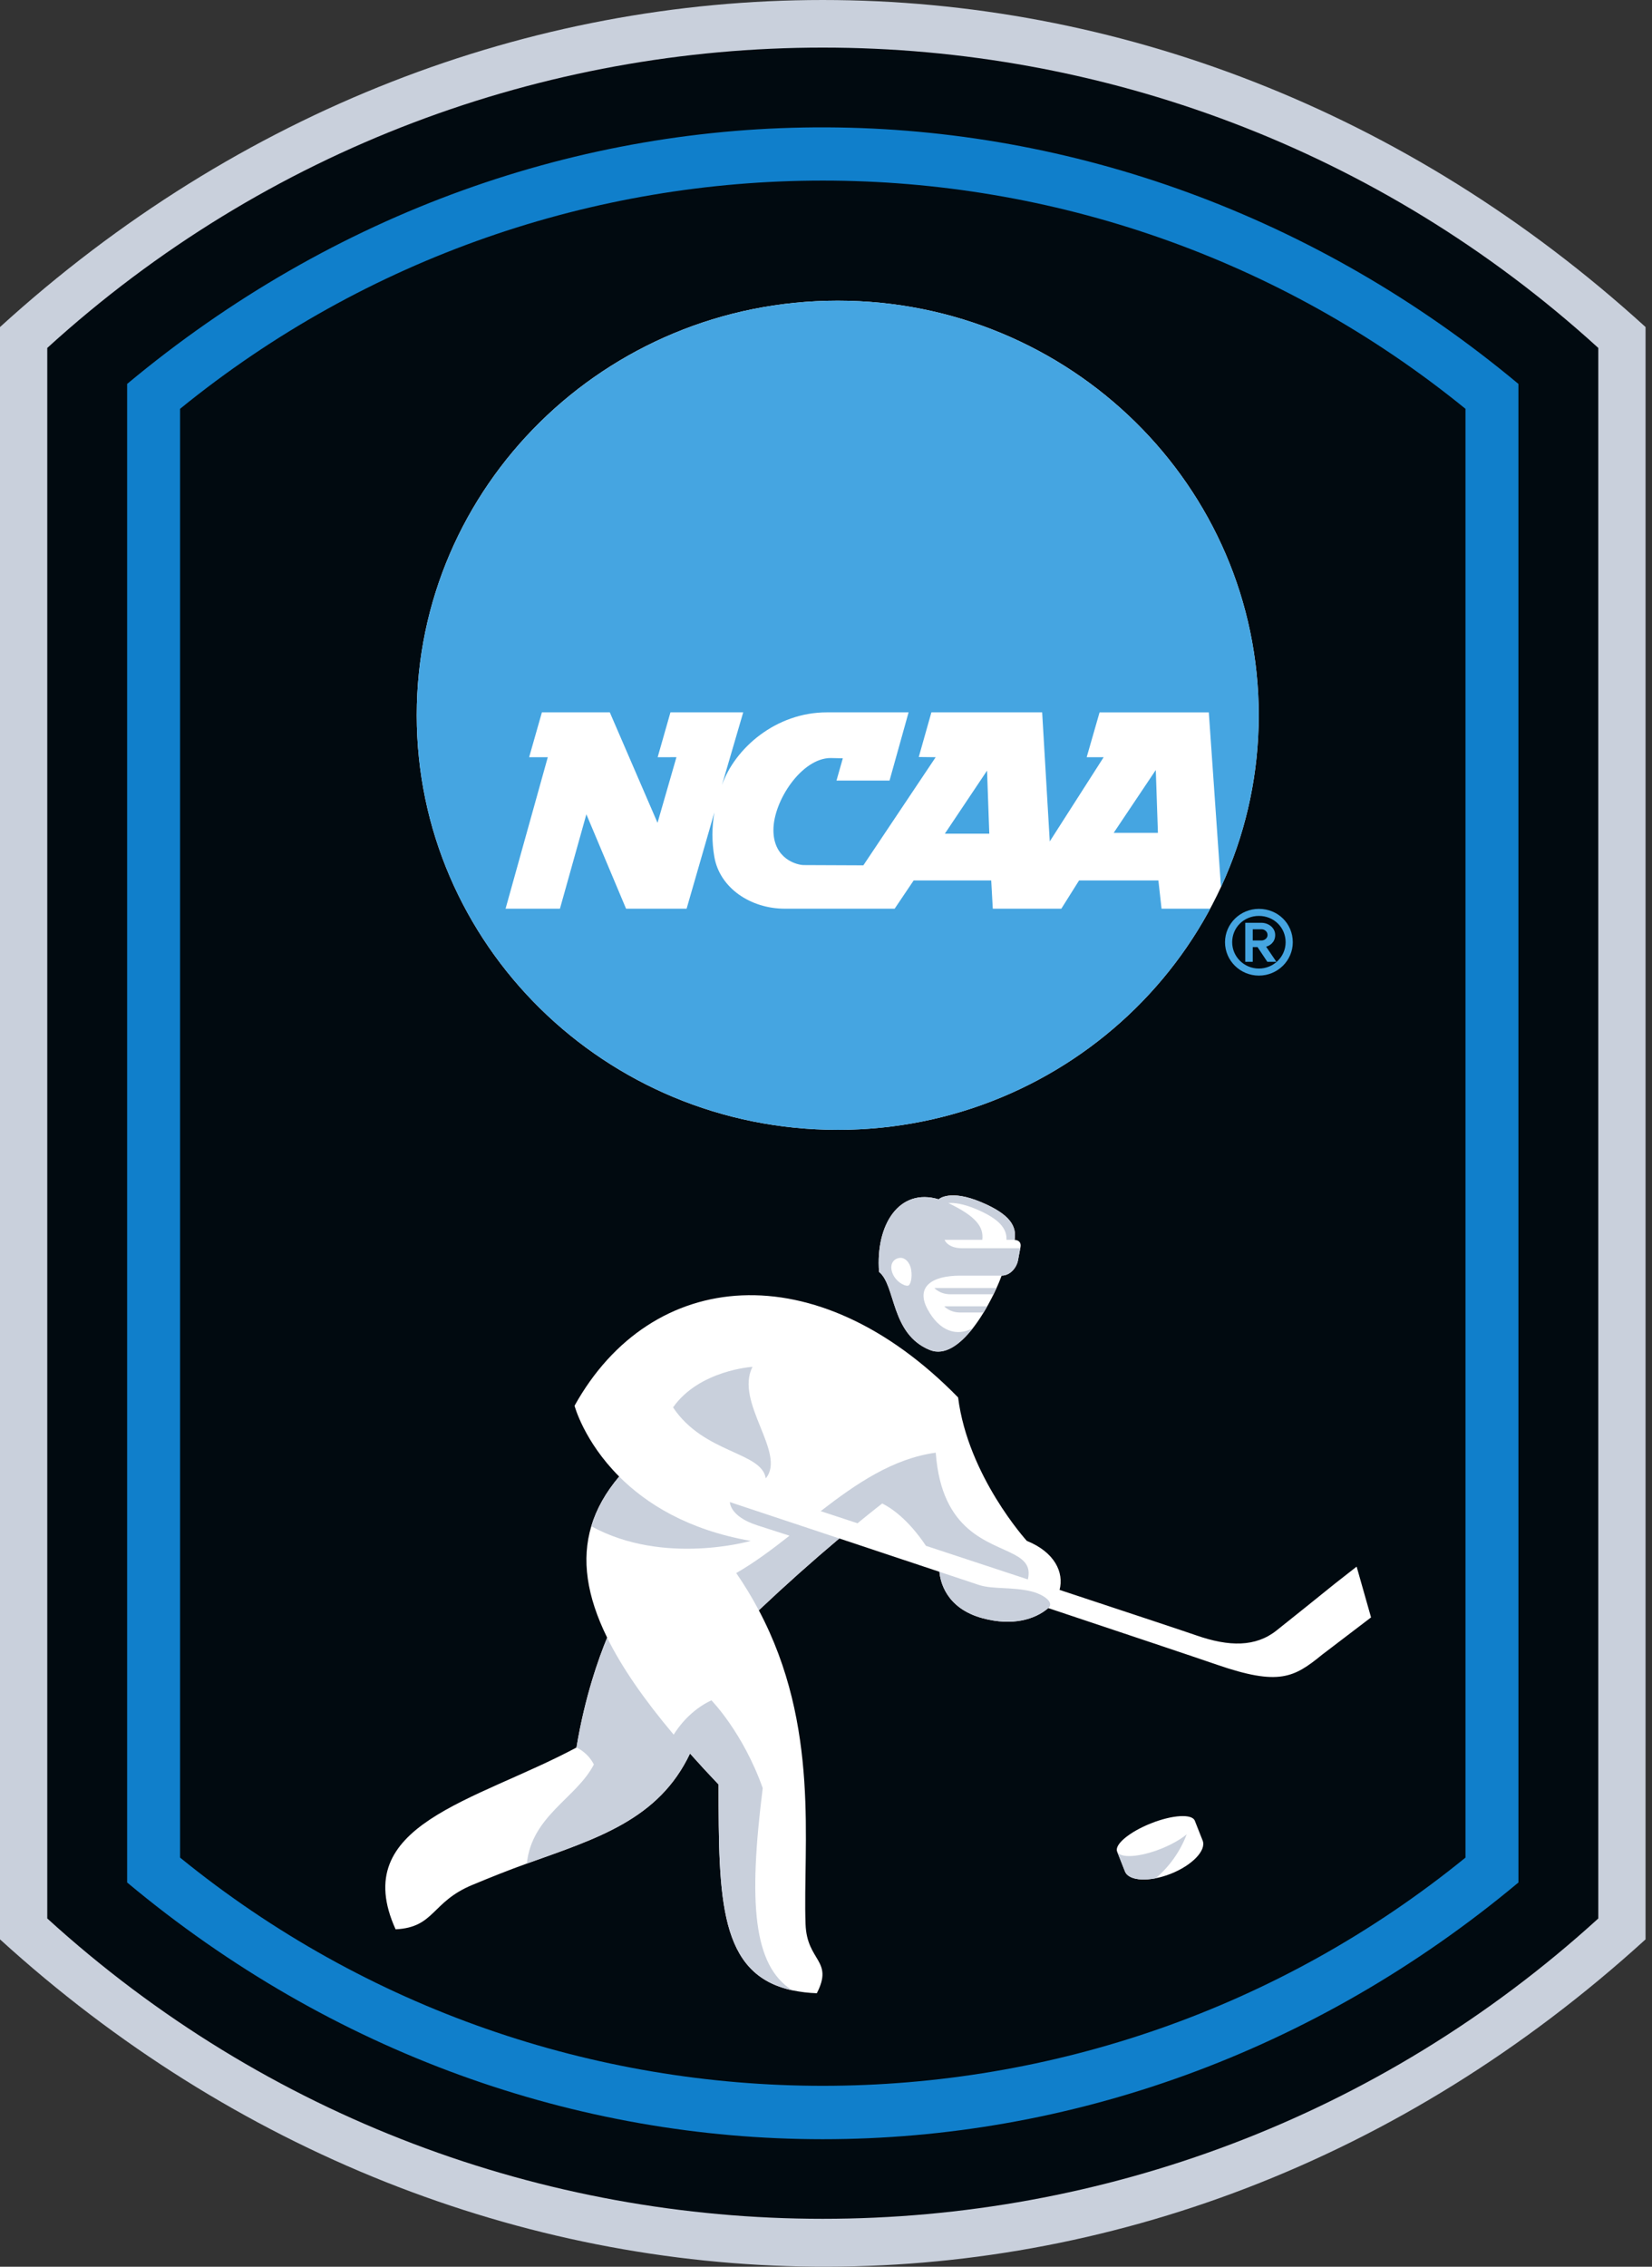 <svg width="245" height="336" viewBox="0 0 245 336" fill="none" xmlns="http://www.w3.org/2000/svg">
<rect x="0" y="0" width="245" height="336" fill="#333333" stroke="none"/>
<g clip-path="url(#clip0_15014_2875)">
<path d="M0 48.479V287.475C69.282 350.567 171.252 353.764 244.044 287.476L244.045 230.406V48.48C173.067 -16.157 70.976 -16.161 0.001 48.479" fill="#C9D0DC"/>
<path d="M237.035 51.576C171.849 -7.785 72.195 -7.785 7.01 51.576V284.377C72.195 343.74 171.85 343.74 237.035 284.379V51.576Z" fill="#010A10"/>
<path d="M26.707 275.356C82.174 320.464 161.868 320.46 217.338 275.356L217.336 60.599C161.871 15.49 82.174 15.493 26.706 60.6L26.707 275.356ZM18.855 279.046L18.854 56.91C80.409 5.6 165.079 6.804 225.189 56.909L225.192 279.045C164.413 329.785 79.632 329.786 18.855 279.046Z" fill="#107FCB"/>
<path d="M186.675 106.024C186.675 139.964 158.721 167.479 124.239 167.479C89.757 167.479 61.803 139.964 61.803 106.024C61.803 72.084 89.757 44.569 124.239 44.569C158.721 44.569 186.675 72.084 186.675 106.024Z" fill="white"/>
<path d="M140.125 123.58H146.717L146.384 114.232L140.125 123.58ZM165.167 123.453H171.725L171.408 114.14L165.167 123.453ZM172.264 134.697H179.477C169.01 154.195 148.2 167.48 124.24 167.48C89.758 167.48 61.804 139.965 61.804 106.025C61.804 72.085 89.758 44.57 124.24 44.57C158.724 44.57 186.676 72.085 186.676 106.025C186.676 115.11 184.673 123.735 181.078 131.495L179.273 105.595H163.072L161.16 112.244H163.677L155.684 124.728L154.557 105.594H138.13L136.258 112.213L138.765 112.243L128.04 128.27L119.202 128.232C118.277 128.232 114.702 127.388 114.702 123.04C114.702 118.681 118.917 112.364 123.194 112.364L124.994 112.406L124.056 115.704H131.923L134.748 105.594H122.623C115.087 105.594 108.998 110.894 107.073 116.361L110.223 105.594H99.43L97.534 112.244L100.321 112.237L97.514 121.97L90.437 105.594H80.367L78.472 112.244H81.239L74.978 134.698H83.042C83.042 134.698 86.16 123.564 86.962 120.706C88.102 123.41 92.848 134.698 92.848 134.698H101.827L105.946 120.429C105.567 122.594 105.562 124.808 105.933 126.974C106.721 131.646 111.345 134.698 116.381 134.698H132.682L135.499 130.513H147.003L147.236 134.698H157.4L160.03 130.513H171.796L172.263 134.698M190.664 139.67C190.664 141.82 188.887 143.57 186.701 143.57C184.515 143.57 182.739 141.82 182.739 139.67C182.739 137.481 184.477 135.767 186.701 135.767C188.923 135.767 190.664 137.482 190.664 139.67ZM186.701 134.723C183.929 134.723 181.675 136.941 181.675 139.669C181.675 142.397 183.929 144.616 186.701 144.616C189.473 144.616 191.727 142.397 191.727 139.669C191.727 136.896 189.52 134.723 186.701 134.723Z" fill="#45A5E1"/>
<path d="M187.985 138.6C187.985 139.083 187.524 139.408 187.093 139.408H185.788V137.747H187.093C187.523 137.747 187.985 138.072 187.985 138.6ZM189.116 138.6C189.116 137.481 188.066 136.79 187.093 136.79H184.677V142.57H185.788V140.388H186.496L187.951 142.571H189.296L187.771 140.329C188.249 140.209 189.116 139.732 189.116 138.6Z" fill="#45A5E1"/>
<path d="M130.837 222.864C130.837 222.864 129.465 223.92 127.175 225.798C130.343 226.84 133.779 227.972 137.319 229.138C136.444 227.808 134.013 224.452 130.837 222.864Z" fill="white"/>
<path d="M180.477 246.763C177.036 245.577 167.001 242.219 155.467 238.371C153.471 240.071 150.153 241.049 145.773 239.888C140.207 238.41 139.431 234.278 139.324 232.991L124.469 228.048C120.392 231.483 116.413 235.034 112.537 238.695C121.692 255.928 119.047 273.517 119.467 285.221C119.665 290.788 123.675 290.543 121.138 295.463C119.916 295.422 118.7 295.277 117.502 295.028C106.638 292.695 106.57 281.547 106.57 264.524C105.07 262.952 103.66 261.421 102.332 259.929C97.668 269.776 88.46 272.531 78.132 276.24C75.482 277.192 72.785 278.267 70.019 279.419C63.947 281.948 64.5 285.692 58.669 285.988C51.609 270.412 70.454 267.081 85.493 259.04C86.743 251.497 88.789 245.784 90.045 242.752C86.997 236.567 86.221 231.162 87.69 226.24C88.456 223.667 89.836 221.224 91.827 218.872C86.596 213.64 85.207 208.377 85.207 208.377C96.583 187.915 121.057 185.623 142.092 207.147C143.564 218.833 152.282 228.407 152.282 228.407C156.413 230.077 157.82 233.087 157.14 235.673C167.39 239.059 175.715 241.82 177.388 242.405C182.3 244.124 186.228 244.144 189.318 241.688C192.123 239.458 195.473 236.767 197.923 234.786L201.196 232.224L203.333 239.752L196.084 245.273C191.929 248.651 189.721 249.948 180.477 246.763ZM165.672 274.452C165.26 273.415 167.502 271.547 170.691 270.282C173.871 269.017 176.776 268.84 177.192 269.88C177.376 270.345 178.1 272.168 178.359 272.83C178.932 274.283 176.82 276.49 173.639 277.752C170.457 279.01 167.411 278.859 166.835 277.404C166.576 276.743 165.857 274.925 165.672 274.452Z" fill="white"/>
<path d="M176.553 269.36C176.524 269.35 176.495 269.34 176.465 269.332C176.495 269.34 176.524 269.351 176.553 269.36ZM176.715 269.424V269.423C176.693 269.412 176.668 269.405 176.647 269.396C176.668 269.406 176.692 269.414 176.715 269.424ZM113.117 265.056C110.17 256.769 105.505 252.043 105.505 252.043C102.465 253.472 100.665 255.909 99.909 257.131C95.484 251.879 92.196 247.12 90.045 242.753C88.79 245.783 86.744 251.497 85.494 259.04C85.494 259.04 87.151 259.716 88.072 261.557C85.486 266.555 78.868 269.135 78.132 276.24C88.46 272.53 97.668 269.776 102.332 259.93C103.718 261.486 105.131 263.017 106.57 264.524C106.57 281.545 106.637 292.694 117.502 295.028C111.678 291.368 110.984 282.015 113.117 265.056ZM113.567 219.14C116.677 215.415 108.903 207.844 111.604 202.607C111.604 202.607 103.704 203.097 99.817 208.621C104.401 215.497 112.954 215.169 113.567 219.141M119.977 226.556L118.912 226.202C112.48 224.064 108.247 222.659 108.247 222.659C108.247 222.659 108.175 224.772 112.319 226.107C113.922 226.624 115.615 227.168 117.089 227.64C114.476 229.69 111.869 231.641 109.188 233.176C110.408 234.95 111.526 236.793 112.536 238.695C116.412 235.034 120.391 231.484 124.469 228.049L121.229 226.973L119.977 226.556ZM152.896 235.883C150.055 235.208 147.266 235.607 145.195 234.947C143.232 234.292 141.267 233.637 139.325 232.991C139.431 234.277 140.207 238.411 145.773 239.888C150.153 241.051 153.471 240.072 155.467 238.369C156.44 237.54 154.743 236.321 152.896 235.883ZM152.437 234.121C152.888 232.241 152.003 231.297 150.497 230.475C146.871 228.495 139.643 227.232 138.776 215.333C132.451 216.198 126.974 219.921 121.712 224L127.175 225.797C129.465 223.92 130.837 222.864 130.837 222.864C134.013 224.451 136.443 227.809 137.319 229.139C141.412 230.485 145.643 231.88 149.753 233.237C150.655 233.533 151.551 233.829 152.437 234.121Z" fill="#C9D0DC"/>
<path d="M111.337 228.41C101.929 226.77 95.779 222.83 91.827 218.872C89.837 221.224 88.456 223.665 87.69 226.239C98.437 232.139 111.337 228.409 111.337 228.409M172.175 274.052C168.993 275.314 166.081 275.491 165.672 274.453C165.856 274.925 166.576 276.743 166.835 277.405C167.271 278.507 169.132 278.857 171.401 278.416C173.456 276.665 175.036 274.426 175.997 271.904C175.091 272.651 173.748 273.424 172.175 274.052Z" fill="#C9D0DC"/>
<path d="M150.472 183.792C150.809 181.759 149.795 179.995 145.507 178.195C140.867 176.248 139.24 177.743 139.205 177.775C133.377 176.025 129.828 181.507 130.367 188.539C132.883 190.564 132.054 197.733 137.887 200.109C140.103 201.013 142.375 199.316 144.288 196.868H144.289C144.464 196.643 144.636 196.409 144.804 196.175L144.925 196.004C145.084 195.78 145.24 195.552 145.391 195.32C145.396 195.31 145.404 195.3 145.411 195.29C145.594 195.009 145.772 194.724 145.944 194.437C146.367 193.739 146.759 193.028 147.111 192.336L147.113 192.332C147.195 192.172 147.275 192.012 147.352 191.853L147.36 191.835C147.363 191.831 147.364 191.825 147.368 191.82C147.515 191.52 147.652 191.228 147.781 190.94L147.785 190.932C147.785 190.931 147.785 190.929 147.788 190.928C147.861 190.764 147.933 190.601 148.001 190.444L148.011 190.424C148.081 190.26 148.151 190.099 148.215 189.941C148.217 189.933 148.221 189.927 148.224 189.919C148.337 189.644 148.445 189.367 148.548 189.089C149.898 189.073 150.787 187.816 150.969 186.86C151.071 186.33 151.252 185.375 151.352 184.81C151.465 184.183 151.06 183.812 150.472 183.792Z" fill="white"/>
<path d="M134.641 190.583C134.113 190.664 132.659 189.896 132.267 188.452C131.941 187.245 132.627 186.562 133.411 186.462C134.195 186.36 134.959 187.107 135.137 188.269C135.316 189.432 135.033 190.523 134.641 190.583ZM142.695 185.029C140.516 185.029 140.085 183.785 140.085 183.785H145.677C145.911 181.864 144.761 180.312 140.689 178.353C140.673 178.344 140.656 178.337 140.637 178.329C141.537 178.268 142.865 178.432 144.739 179.217C148.264 180.697 149.335 182.151 149.267 183.785H150.399C150.408 183.787 150.416 183.788 150.424 183.788C150.441 183.788 150.454 183.792 150.471 183.792C150.808 181.76 149.793 179.995 145.507 178.195C140.867 176.248 139.24 177.743 139.205 177.776C133.377 176.026 129.828 181.506 130.367 188.539C132.884 190.565 132.054 197.733 137.887 200.109C140.104 201.012 142.375 199.316 144.288 196.868C141.907 198.164 139.335 197.355 137.569 194.084C135.804 190.814 138.059 189.091 142.44 189.091H148.548L148.398 189.485C148.449 189.349 148.501 189.217 148.548 189.089C149.898 189.072 150.787 187.816 150.969 186.86C151.071 186.33 151.252 185.375 151.352 184.81C151.342 184.877 151.327 184.952 151.313 185.03L142.695 185.029Z" fill="#C9D0DC"/>
<path d="M138.583 190.932C138.583 190.932 139.36 191.853 140.935 191.853H147.352C147.355 191.847 147.357 191.841 147.36 191.835L147.352 191.853C147.357 191.842 147.363 191.831 147.368 191.82C147.511 191.526 147.65 191.23 147.785 190.932H138.583ZM140.035 193.633C140.035 193.633 140.812 194.555 142.387 194.555H145.875C146.06 194.249 146.241 193.941 146.413 193.635C145.783 194.753 145.065 195.872 144.289 196.867C145.368 195.485 146.333 193.865 147.111 192.336C146.893 192.764 146.66 193.199 146.415 193.633H140.035Z" fill="#C9D0DC"/>
</g>
<defs>
<clipPath id="clip0_15014_2875">
<rect width="244.04" height="336" fill="white"/>
</clipPath>
</defs>
</svg>
